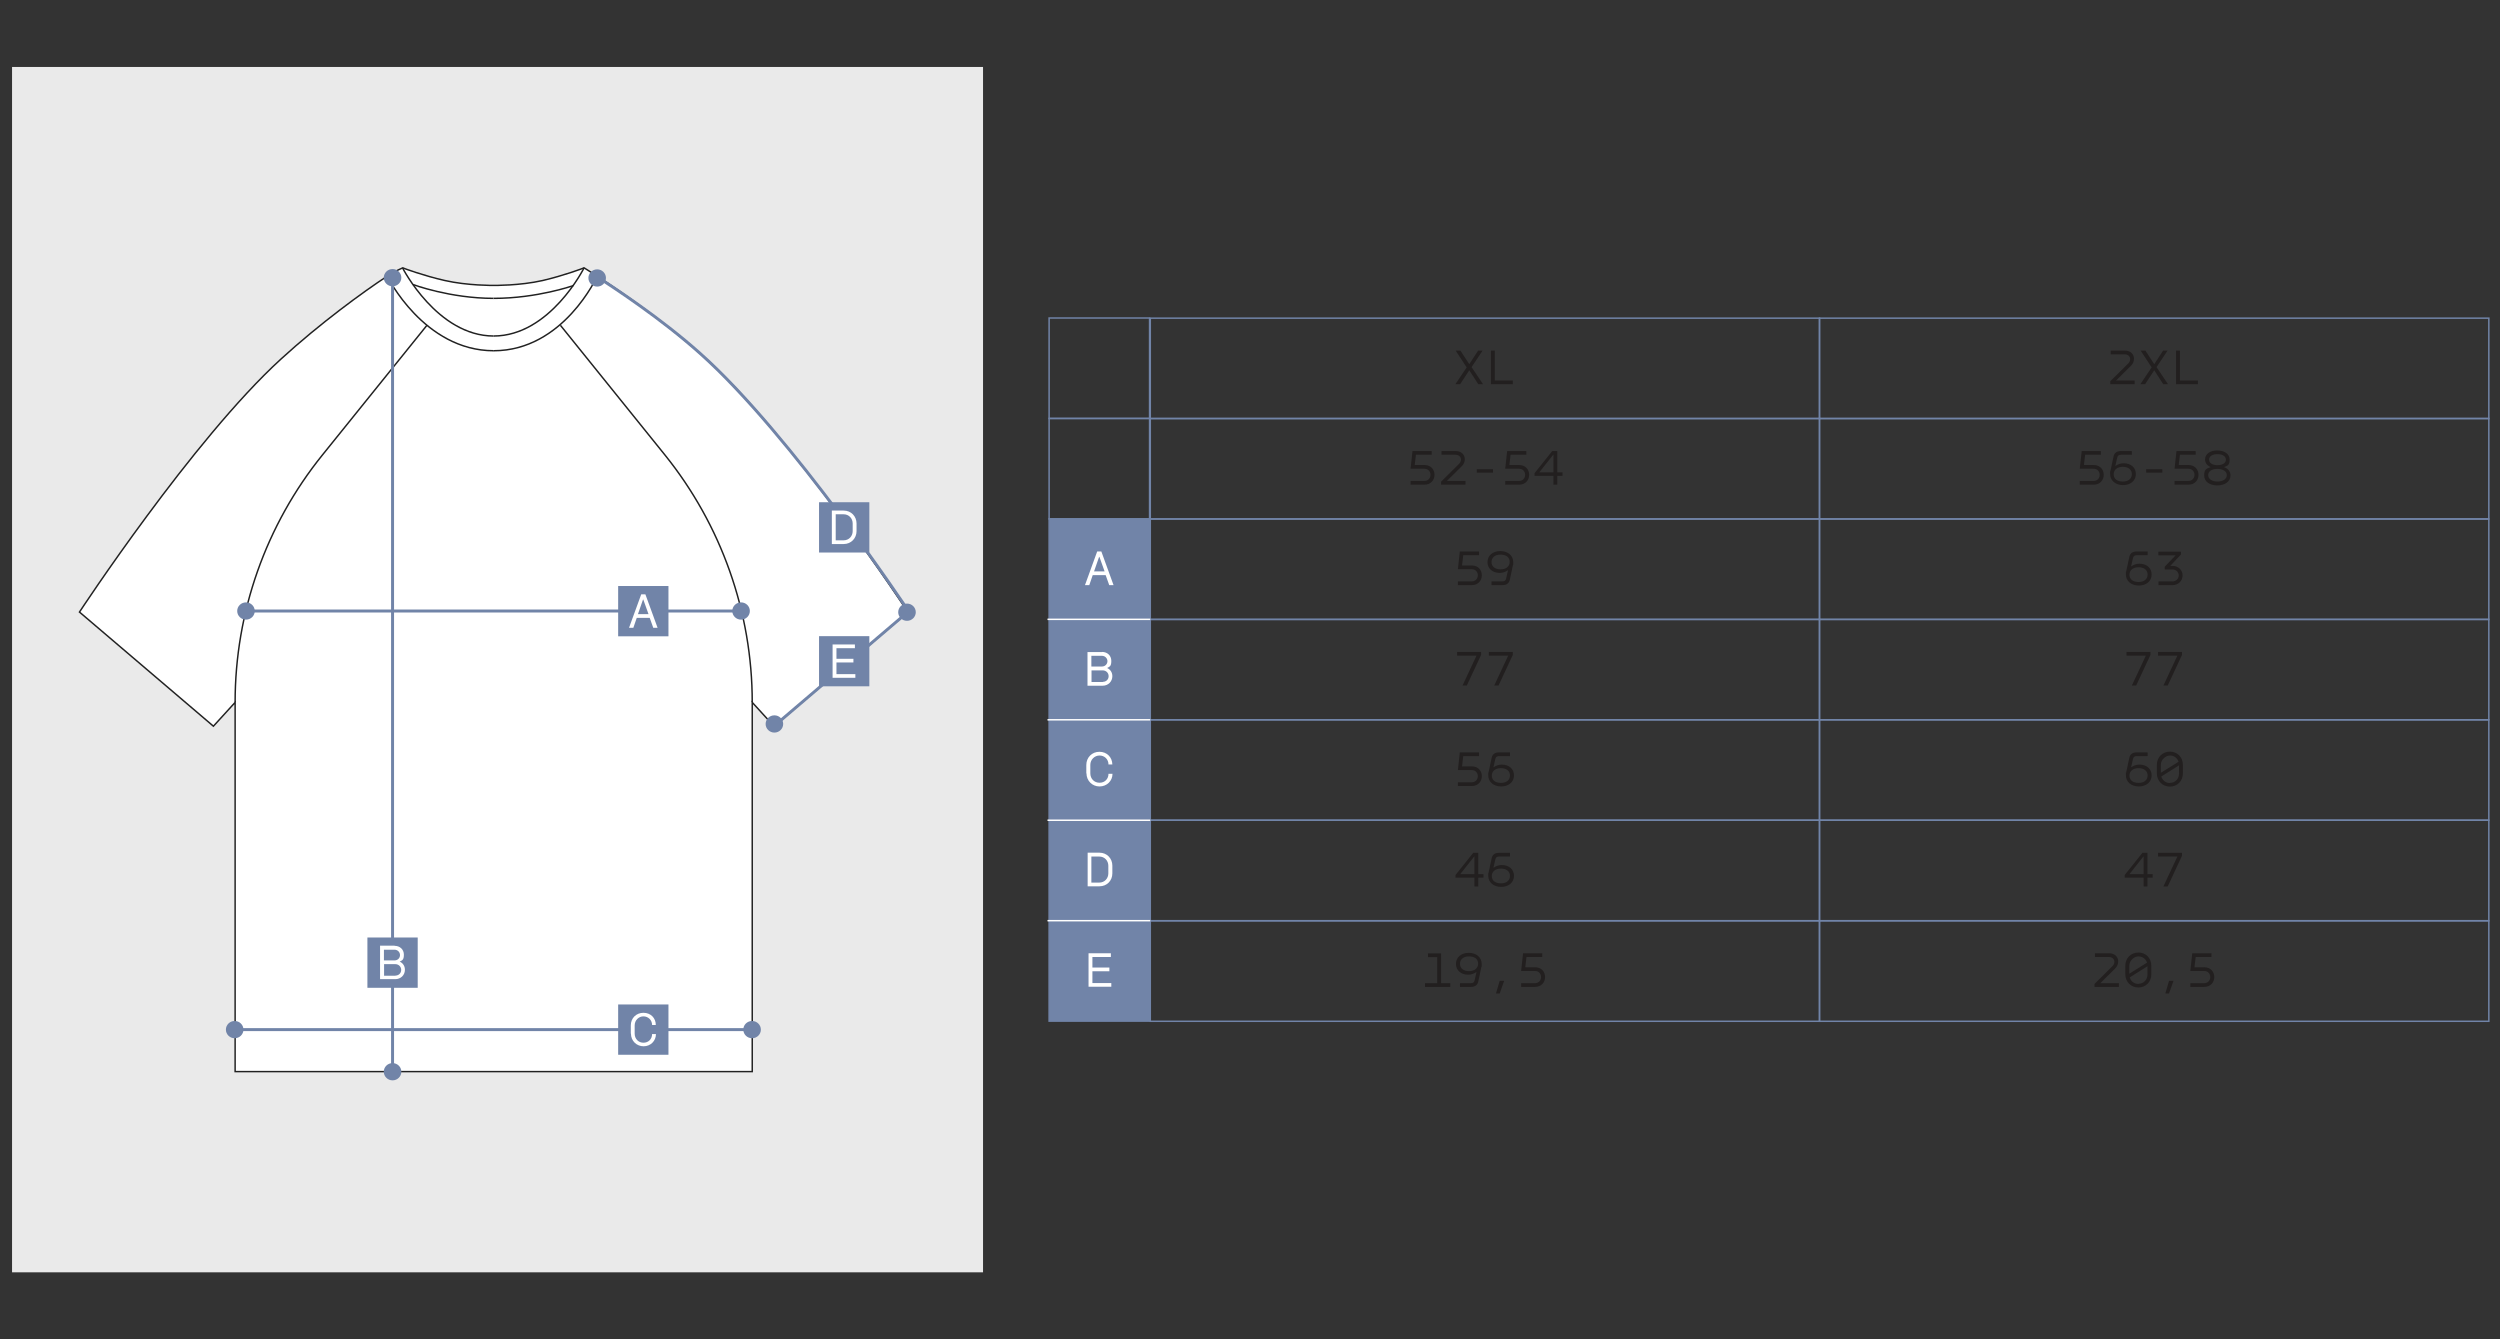 <?xml version="1.0" encoding="UTF-8"?> <svg xmlns="http://www.w3.org/2000/svg" id="_Слой_1" data-name="Слой_1" version="1.1" viewBox="0 0 1680 900"><rect x="0" y="0" width="1680" height="900" fill="#333333" stroke="none"/><defs><style> .st0, .st1, .st2, .st3, .st4 { stroke-miterlimit: 10; } .st0, .st1, .st2, .st4 { fill: none; } .st0, .st3 { stroke: #212121; } .st5 { fill: #221f1f; } .st6, .st3 { fill: #fff; } .st1 { stroke: #fff; } .st2, .st4 { stroke: #7184a8; } .st7 { fill: #7184a8; } .st8 { fill: #eaeaea; } .st4 { stroke-width: 2px; } </style></defs><rect class="st8" x="8.1" y="45" width="652.5" height="810"></rect><g><path class="st3" d="M474.6,241.2c-25.9-23.6-57.6-45.4-73.3-55.6-5.5-3.6-8.8-5.6-8.8-5.6h0c-.4.2-13.6,5.2-27.8,8.5-15.3,3.5-32.9,3.3-32.9,3.3,0,0-17.6.2-32.9-3.3-14.2-3.2-27.9-8.3-28.3-8.5,0,0,0,0,0,0,0,0-4.8,2-10.4,5.6-15.7,10.2-45.4,31.9-71.3,55.6-59.4,54.2-135.5,170.1-135.5,170.1l90,76.7,14.6-16v248.1h347.5v-248.1l14.6,16,90-76.7s-76.1-115.9-135.5-170.1Z"></path><path class="st0" d="M270.5,180s23.4,45.8,61.2,45.8"></path><path class="st0" d="M260.2,185.6s24.6,50.1,71.6,50.1"></path><path class="st0" d="M277.5,191.2s24.9,9.3,54.2,9.3"></path><path class="st0" d="M286.9,218.6l-70.2,87.1c-38,47.1-58.7,105.7-58.7,166.2h0"></path><path class="st0" d="M392.5,180s-22.9,45.8-60.8,45.8"></path><path class="st0" d="M401.3,185.6s-22.6,50.1-69.6,50.1"></path><path class="st0" d="M385.3,191.9s-24.2,8.6-53.5,8.6"></path><path class="st0" d="M376.6,218.6l70.2,87.1c37.9,47.1,58.7,105.7,58.7,166.2h0"></path></g><line class="st4" x1="168.3" y1="410.6" x2="499.3" y2="410.6"></line><line class="st4" x1="263.8" y1="720.2" x2="263.8" y2="186.8"></line><ellipse class="st7" cx="263.8" cy="720.2" rx="5.9" ry="5.8"></ellipse><ellipse class="st7" cx="498" cy="410.6" rx="5.9" ry="5.8"></ellipse><ellipse class="st7" cx="520.4" cy="486.5" rx="5.9" ry="5.8"></ellipse><ellipse class="st7" cx="609.5" cy="411.4" rx="5.9" ry="5.8"></ellipse><ellipse class="st7" cx="401.3" cy="186.8" rx="5.9" ry="5.8"></ellipse><ellipse class="st7" cx="165.3" cy="410.6" rx="5.9" ry="5.8"></ellipse><line class="st4" x1="154.4" y1="691.9" x2="509.2" y2="691.9"></line><ellipse class="st7" cx="505.4" cy="691.9" rx="5.9" ry="5.8"></ellipse><ellipse class="st7" cx="157.7" cy="691.9" rx="5.9" ry="5.8"></ellipse><ellipse class="st7" cx="263.8" cy="186.6" rx="5.9" ry="5.8"></ellipse><g><rect class="st7" x="415.4" y="393.8" width="33.8" height="33.8"></rect><path class="st6" d="M436.7,415.2h-8.8l-2.3,6.7h-2.9l8.2-22.5h2.8l8.2,22.5h-2.9l-2.4-6.7ZM435.8,412.7l-3.5-9.8h-.2l-3.4,9.8h7Z"></path></g><g><rect class="st7" x="415.4" y="675" width="33.8" height="33.8"></rect><path class="st6" d="M423.9,694.6v-5.5c0-4.9,3.6-8.5,8.5-8.5s8.3,3.5,8.3,8.2h-2.5c0-3.3-2.6-5.8-5.8-5.8s-5.9,2.6-5.9,6.1v5.5c0,3.5,2.5,6.1,5.9,6.1s5.8-2.5,5.8-5.8h2.6c0,4.6-3.6,8.2-8.3,8.2s-8.5-3.6-8.5-8.5Z"></path></g><g><rect class="st7" x="246.9" y="630" width="33.8" height="33.8"></rect><path class="st6" d="M265.2,635.6c3.5,0,6.2,2.4,6.2,5.9s-1,3.8-2.8,4.7h0c2.2,1,3.5,3,3.5,5.5,0,3.6-2.8,6.3-6.5,6.3h-10.2v-22.5h9.8ZM265.1,645.4c2.1,0,3.7-1.5,3.7-3.6s-1.7-3.6-3.7-3.6h-7.1v7.2h7.1ZM265.7,655.6c2.2,0,3.9-1.6,3.9-3.8s-1.7-3.9-4-3.9h-7.5v7.8h7.6Z"></path></g><path class="st4" d="M518.9,489l91.7-78.2s-78.6-118.4-140-173.2c-26.6-23.8-57.4-43.9-73.4-54.3"></path><g><rect class="st7" x="550.4" y="337.5" width="33.8" height="33.8"></rect><path class="st6" d="M575.6,351.8v5.1c0,4.8-3.6,8.7-8.7,8.7h-7.9v-22.5h7.9c5.1,0,8.7,3.9,8.7,8.7ZM561.6,345.6v17.5h5.3c3.6,0,6.1-2.8,6.1-6.2v-5.1c0-3.4-2.5-6.2-6.1-6.2h-5.3Z"></path></g><g><rect class="st7" x="550.4" y="427.5" width="33.8" height="33.7"></rect><path class="st6" d="M559.6,433.1h14.9v2.5h-12.4v7.1h11.4v2.5h-11.4v7.8h12.7v2.5h-15.3v-22.5Z"></path></g><g><rect class="st7" x="705" y="348.7" width="67.5" height="337.5"></rect><path class="st6" d="M731.5,640.6h15v2.5h-12.4v7.1h11.4v2.5h-11.4v7.9h12.7v2.5h-15.3v-22.6Z"></path><polygon class="st2" points="750 618.7 727.5 618.7 705 618.7 705 641.2 705 663.7 705 686.2 727.5 686.2 750 686.2 772.5 686.2 772.5 663.7 772.5 641.2 772.5 618.7 750 618.7"></polygon><g><path class="st5" d="M1419.6,649.2c2.3-2.2,1.5-6.1-2.4-6.1h-9.4v-2.5h9.5c6.4,0,7.9,6.6,4,10.3l-9.9,9.8h12.5v2.5h-16.4v-2l12.1-12Z"></path><path class="st5" d="M1437,663.6c-5,0-8.8-3.8-8.8-8.9v-5.7c0-5.1,3.7-8.9,8.8-8.9s8.7,3.8,8.7,8.9v5.7c0,5.1-3.7,8.9-8.7,8.9ZM1442.8,646.9c-.8-2.5-3-4.2-5.8-4.2s-6.1,2.7-6.1,6.3v5.3l11.9-7.4ZM1437,661.1c3.5,0,6.1-2.7,6.1-6.3v-5.5l-11.9,7.5c.7,2.6,3,4.4,5.8,4.4Z"></path><path class="st5" d="M1457.6,667.6h-2.5l2.5-8.5h3l-3,8.5Z"></path><path class="st5" d="M1486.3,643.1h-10.8l-.8,6.9h6.6c4.3,0,6.7,3.1,6.7,6.6s-2.5,6.6-6.7,6.6h-9.4v-2.5h9.3c2.5,0,4.1-1.9,4.1-4.1,0-2.2-1.5-4.1-4.1-4.1h-9.3l1.3-11.9h12.9v2.5Z"></path></g><polygon class="st2" points="1172.8 618.8 1122.8 618.8 1072.8 618.8 1022.9 618.8 972.9 618.8 922.9 618.8 872.9 618.8 823 618.8 773 618.8 773 641.3 773 663.8 773 686.3 823 686.3 872.9 686.3 922.9 686.3 972.9 686.3 1022.9 686.3 1072.8 686.3 1122.8 686.3 1172.8 686.3 1222.7 686.3 1222.7 663.8 1222.7 641.3 1222.7 618.8 1172.8 618.8"></polygon><polygon class="st2" points="1622.5 618.8 1572.6 618.8 1522.6 618.8 1472.6 618.8 1422.6 618.8 1372.7 618.8 1322.7 618.8 1272.7 618.8 1222.7 618.8 1222.7 641.3 1222.7 663.8 1222.7 686.3 1272.7 686.3 1322.7 686.3 1372.7 686.3 1422.6 686.3 1472.6 686.3 1522.6 686.3 1572.6 686.3 1622.5 686.3 1672.5 686.3 1672.5 663.8 1672.5 641.3 1672.5 618.8 1622.5 618.8"></polygon><g><path class="st5" d="M1430.2,244.2c2.3-2.2,1.5-6.1-2.4-6.1h-9.4v-2.5h9.5c6.4,0,7.9,6.6,4,10.3l-9.9,9.8h12.5v2.5h-16.4v-2l12.1-12Z"></path><path class="st5" d="M1447.6,244.8h0l6-9.2h3l-7.4,11.1,7.7,11.5h-3.2l-6-9.3h-.1l-6.1,9.3h-3.2l7.6-11.3-7.4-11.3h3.2l6,9.2Z"></path><path class="st5" d="M1464.9,235.6v20.1h12.1v2.5h-14.7v-22.6h2.6Z"></path></g><polygon class="st2" points="1172.8 213.8 1122.8 213.8 1072.8 213.8 1022.9 213.8 972.9 213.8 922.9 213.8 872.9 213.8 823 213.8 773 213.8 773 236.3 773 258.8 773 281.3 823 281.3 872.9 281.3 922.9 281.3 972.9 281.3 1022.9 281.3 1072.8 281.3 1122.8 281.3 1172.8 281.3 1222.7 281.3 1222.7 258.8 1222.7 236.3 1222.7 213.8 1172.8 213.8"></polygon><polygon class="st2" points="1622.5 213.8 1572.6 213.8 1522.6 213.8 1472.6 213.8 1422.6 213.8 1372.7 213.8 1322.7 213.8 1272.7 213.8 1222.7 213.8 1222.7 236.3 1222.7 258.8 1222.7 281.3 1272.7 281.3 1322.7 281.3 1372.7 281.3 1422.6 281.3 1472.6 281.3 1522.6 281.3 1572.6 281.3 1622.5 281.3 1672.5 281.3 1672.5 258.8 1672.5 236.3 1672.5 213.8 1622.5 213.8"></polygon><g><path class="st5" d="M1412,305.6h-10.8l-.8,6.9h6.6c4.3,0,6.7,3.1,6.7,6.6s-2.5,6.6-6.7,6.6h-9.4v-2.5h9.3c2.5,0,4.1-1.9,4.1-4.1,0-2.2-1.5-4.1-4.1-4.1h-9.3l1.3-11.9h12.9v2.5Z"></path><path class="st5" d="M1418.1,317l2.2-10.3c.5-2.2,2-3.6,4.9-3.6h7.4v2.5h-7.3c-1.3,0-2.2.5-2.5,1.8l-1.3,5.7h.1c1.5-1.1,3.5-1.8,5.4-1.8,5,0,8.3,2.9,8.3,7.3s-3.6,7.4-8.6,7.4-8.7-3-8.7-7.4,0-1.1.2-1.7ZM1426.6,323.6c3.6,0,6-1.9,6-5s-2.5-4.9-6.1-4.9-6.1,1.9-6.1,5,2.3,4.9,6.2,4.9Z"></path><path class="st5" d="M1453.1,315.3v2.3h-10.9v-2.3h10.9Z"></path><path class="st5" d="M1475.7,305.6h-10.8l-.8,6.9h6.6c4.3,0,6.7,3.1,6.7,6.6s-2.5,6.6-6.7,6.6h-9.4v-2.5h9.3c2.5,0,4.1-1.9,4.1-4.1,0-2.2-1.5-4.1-4.1-4.1h-9.3l1.3-11.9h12.9v2.5Z"></path><path class="st5" d="M1485.6,313.9h0c-2.4-1-3.8-2.9-3.8-5.1,0-3.9,3.6-6.1,8.2-6.1s8.3,2.2,8.3,6.1-1.3,4.1-3.8,5.1h0c2.7.9,4.4,2.9,4.4,5.6,0,4.2-3.9,6.7-8.9,6.7s-8.8-2.5-8.8-6.7,1.6-4.6,4.3-5.6ZM1490.1,323.6c3.6,0,6.3-1.6,6.3-4.3s-2.7-4.2-6.3-4.2-6.2,1.5-6.2,4.2,2.8,4.3,6.2,4.3ZM1490.1,312.6c3.2,0,5.7-1.3,5.7-3.7s-2.4-3.7-5.7-3.7-5.6,1.3-5.6,3.7,2.5,3.7,5.7,3.7Z"></path></g><polygon class="st2" points="1172.8 281.2 1122.8 281.2 1072.8 281.2 1022.9 281.2 972.9 281.2 922.9 281.2 872.9 281.2 823 281.2 773 281.2 773 303.7 773 326.2 773 348.7 823 348.7 872.9 348.7 922.9 348.7 972.9 348.7 1022.9 348.7 1072.8 348.7 1122.8 348.7 1172.8 348.7 1222.7 348.7 1222.7 326.2 1222.7 303.7 1222.7 281.2 1172.8 281.2"></polygon><polygon class="st2" points="1622.5 281.2 1572.6 281.2 1522.6 281.2 1472.6 281.2 1422.6 281.2 1372.7 281.2 1322.7 281.2 1272.7 281.2 1222.7 281.2 1222.7 303.7 1222.7 326.2 1222.7 348.7 1272.7 348.7 1322.7 348.7 1372.7 348.7 1422.6 348.7 1472.6 348.7 1522.6 348.7 1572.6 348.7 1622.5 348.7 1672.5 348.7 1672.5 326.2 1672.5 303.7 1672.5 281.2 1622.5 281.2"></polygon><g><path class="st5" d="M1428.7,519.5l2.2-10.3c.5-2.2,2-3.6,4.9-3.6h7.4v2.5h-7.3c-1.3,0-2.2.5-2.5,1.8l-1.3,5.7h.1c1.5-1.1,3.5-1.8,5.4-1.8,5,0,8.3,2.9,8.3,7.3s-3.6,7.4-8.6,7.4-8.7-3-8.7-7.4,0-1.1.2-1.7ZM1437.2,526.1c3.6,0,6-1.9,6-5s-2.5-4.9-6.1-4.9-6.1,1.9-6.1,5,2.3,4.9,6.2,4.9Z"></path><path class="st5" d="M1458.2,528.6c-5,0-8.8-3.8-8.8-8.9v-5.7c0-5.1,3.7-8.9,8.8-8.9s8.7,3.8,8.7,8.9v5.7c0,5.1-3.7,8.9-8.7,8.9ZM1464,511.9c-.8-2.5-3-4.2-5.8-4.2s-6.1,2.7-6.1,6.3v5.3l11.9-7.4ZM1458.2,526.1c3.5,0,6.1-2.7,6.1-6.3v-5.5l-11.9,7.5c.7,2.6,3,4.4,5.8,4.4Z"></path></g><g><path class="st5" d="M994.1,508.1h-10.8l-.8,6.9h6.6c4.3,0,6.7,3.1,6.7,6.6s-2.5,6.6-6.7,6.6h-9.4v-2.5h9.3c2.5,0,4.1-1.9,4.1-4.1,0-2.2-1.5-4.1-4.1-4.1h-9.3l1.3-11.9h12.9v2.5Z"></path><path class="st5" d="M1000.2,519.5l2.2-10.3c.5-2.2,2-3.6,4.9-3.6h7.4v2.5h-7.3c-1.3,0-2.2.5-2.5,1.8l-1.3,5.7h.1c1.5-1.1,3.5-1.8,5.4-1.8,5,0,8.3,2.9,8.3,7.3s-3.6,7.4-8.6,7.4-8.7-3-8.7-7.4,0-1.1.2-1.7ZM1008.7,526.1c3.6,0,6-1.9,6-5s-2.5-4.9-6.1-4.9-6.1,1.9-6.1,5,2.3,4.9,6.2,4.9Z"></path></g><polygon class="st2" points="1172.8 483.7 1122.8 483.7 1072.8 483.7 1022.9 483.7 972.9 483.7 922.9 483.7 872.9 483.7 823 483.7 773 483.7 773 506.2 773 528.7 773 551.2 823 551.2 872.9 551.2 922.9 551.2 972.9 551.2 1022.9 551.2 1072.8 551.2 1122.8 551.2 1172.8 551.2 1222.7 551.2 1222.7 528.7 1222.7 506.2 1222.7 483.7 1172.8 483.7"></polygon><polygon class="st2" points="1622.5 483.7 1572.6 483.7 1522.6 483.7 1472.6 483.7 1422.6 483.7 1372.7 483.7 1322.7 483.7 1272.7 483.7 1222.7 483.7 1222.7 506.2 1222.7 528.7 1222.7 551.2 1272.7 551.2 1322.7 551.2 1372.7 551.2 1422.6 551.2 1472.6 551.2 1522.6 551.2 1572.6 551.2 1622.5 551.2 1672.5 551.2 1672.5 528.7 1672.5 506.2 1672.5 483.7 1622.5 483.7"></polygon><g><path class="st5" d="M1443.1,587.4h3.5v2.4h-3.5v5.9h-2.6v-5.9h-12.7v-1.8l11.9-14.9h3.4v14.3ZM1440.5,587.4v-12l-9.5,12h9.5Z"></path><path class="st5" d="M1456.7,595.7h-2.9l9.4-20.1h-13v-2.5h16.1v2l-9.6,20.6Z"></path></g><polygon class="st2" points="1172.8 551.2 1122.8 551.2 1072.8 551.2 1022.9 551.2 972.9 551.2 922.9 551.2 872.9 551.2 823 551.2 773 551.2 773 573.7 773 596.2 773 618.7 823 618.7 872.9 618.7 922.9 618.7 972.9 618.7 1022.9 618.7 1072.8 618.7 1122.8 618.7 1172.8 618.7 1222.7 618.7 1222.7 596.2 1222.7 573.7 1222.7 551.2 1172.8 551.2"></polygon><polygon class="st2" points="1622.5 551.2 1572.6 551.2 1522.6 551.2 1472.6 551.2 1422.6 551.2 1372.7 551.2 1322.7 551.2 1272.7 551.2 1222.7 551.2 1222.7 573.7 1222.7 596.2 1222.7 618.7 1272.7 618.7 1322.7 618.7 1372.7 618.7 1422.6 618.7 1472.6 618.7 1522.6 618.7 1572.6 618.7 1622.5 618.7 1672.5 618.7 1672.5 596.2 1672.5 573.7 1672.5 551.2 1622.5 551.2"></polygon><g><path class="st5" d="M1428.7,384.5l2.2-10.3c.5-2.2,2-3.6,4.9-3.6h7.4v2.5h-7.3c-1.3,0-2.2.5-2.5,1.8l-1.3,5.7h.1c1.5-1.1,3.5-1.8,5.4-1.8,5,0,8.3,2.9,8.3,7.3s-3.6,7.4-8.6,7.4-8.7-3-8.7-7.4,0-1.1.2-1.7ZM1437.2,391.1c3.6,0,6-1.9,6-5s-2.5-4.9-6.1-4.9-6.1,1.9-6.1,5,2.3,4.9,6.2,4.9Z"></path><path class="st5" d="M1458.4,380.3h1.7c3.7,0,6.6,2.8,6.6,6.4s-2.9,6.5-6.6,6.5h-9.6v-2.5h9.5c2.3,0,4.1-1.8,4.1-4s-1.8-4-4.1-4h-5.3v-1.9l7.3-7.6h-11.6v-2.5h15.2v1.9l-7.2,7.7Z"></path></g><polygon class="st2" points="1172.8 348.8 1122.8 348.8 1072.8 348.8 1022.9 348.8 972.9 348.8 922.9 348.8 872.9 348.8 823 348.8 773 348.8 773 371.3 773 393.8 773 416.3 823 416.3 872.9 416.3 922.9 416.3 972.9 416.3 1022.9 416.3 1072.8 416.3 1122.8 416.3 1172.8 416.3 1222.7 416.3 1222.7 393.8 1222.7 371.3 1222.7 348.8 1172.8 348.8"></polygon><polygon class="st2" points="1622.5 348.8 1572.6 348.8 1522.6 348.8 1472.6 348.8 1422.6 348.8 1372.7 348.8 1322.7 348.8 1272.7 348.8 1222.7 348.8 1222.7 371.3 1222.7 393.8 1222.7 416.3 1272.7 416.3 1322.7 416.3 1372.7 416.3 1422.6 416.3 1472.6 416.3 1522.6 416.3 1572.6 416.3 1622.5 416.3 1672.5 416.3 1672.5 393.8 1672.5 371.3 1672.5 348.8 1622.5 348.8"></polygon><g><path class="st5" d="M1435.5,460.7h-2.9l9.4-20.1h-13v-2.5h16.1v2l-9.6,20.6Z"></path><path class="st5" d="M1456.7,460.7h-2.9l9.4-20.1h-13v-2.5h16.1v2l-9.6,20.6Z"></path></g><g><path class="st5" d="M968.3,660.7h6.3v2.5h-17v-2.5h8.2v-17.5h-6.2v-2.5h8.8v20.1Z"></path><path class="st5" d="M995.6,649.3l-2.2,10.3c-.5,2.2-2,3.6-4.9,3.6h-7.4v-2.5h7.3c1.3,0,2.2-.5,2.5-1.8l1.3-5.7h-.1c-1.5,1.1-3.5,1.8-5.4,1.8-5,0-8.3-2.9-8.3-7.3s3.6-7.4,8.6-7.4,8.7,3,8.7,7.4,0,1.1-.2,1.7ZM987.1,642.7c-3.6,0-6,1.9-6,5s2.5,4.9,6.1,4.9,6.1-1.9,6.1-5-2.3-4.9-6.2-4.9Z"></path><path class="st5" d="M1007.8,667.6h-2.5l2.5-8.5h3l-3,8.5Z"></path><path class="st5" d="M1036.6,643.1h-10.8l-.8,6.9h6.6c4.3,0,6.7,3.1,6.7,6.6s-2.5,6.6-6.7,6.6h-9.4v-2.5h9.3c2.5,0,4.1-1.9,4.1-4.1,0-2.2-1.5-4.1-4.1-4.1h-9.3l1.3-11.9h12.9v2.5Z"></path></g><g><path class="st5" d="M987.3,244.8h0l6-9.2h3l-7.4,11.1,7.7,11.5h-3.2l-6-9.3h-.1l-6.1,9.3h-3.2l7.6-11.3-7.4-11.3h3.2l6,9.2Z"></path><path class="st5" d="M1004.5,235.6v20.1h12.1v2.5h-14.7v-22.6h2.6Z"></path></g><g><path class="st5" d="M962.3,305.6h-10.8l-.8,6.9h6.6c4.3,0,6.7,3.1,6.7,6.6s-2.5,6.6-6.7,6.6h-9.4v-2.5h9.3c2.5,0,4.1-1.9,4.1-4.1,0-2.2-1.5-4.1-4.1-4.1h-9.3l1.3-11.9h12.9v2.5Z"></path><path class="st5" d="M980.5,311.7c2.3-2.2,1.5-6.1-2.4-6.1h-9.4v-2.5h9.5c6.4,0,7.9,6.6,4,10.3l-9.9,9.8h12.5v2.5h-16.4v-2l12.1-12Z"></path><path class="st5" d="M1003.3,315.3v2.3h-10.9v-2.3h10.9Z"></path><path class="st5" d="M1025.9,305.6h-10.8l-.8,6.9h6.6c4.3,0,6.7,3.1,6.7,6.6s-2.5,6.6-6.7,6.6h-9.4v-2.5h9.3c2.5,0,4.1-1.9,4.1-4.1,0-2.2-1.5-4.1-4.1-4.1h-9.3l1.3-11.9h12.9v2.5Z"></path><path class="st5" d="M1046.5,317.4h3.5v2.4h-3.5v5.9h-2.6v-5.9h-12.7v-1.8l11.9-14.9h3.4v14.3ZM1043.9,317.4v-12l-9.5,12h9.5Z"></path></g><g><path class="st5" d="M993.4,587.4h3.5v2.4h-3.5v5.9h-2.6v-5.9h-12.7v-1.8l11.9-14.9h3.4v14.3ZM990.8,587.4v-12l-9.5,12h9.5Z"></path><path class="st5" d="M1000.2,587l2.2-10.3c.5-2.2,2-3.6,4.9-3.6h7.4v2.5h-7.3c-1.3,0-2.2.5-2.5,1.8l-1.3,5.7h.1c1.5-1.1,3.5-1.8,5.4-1.8,5,0,8.3,2.9,8.3,7.3s-3.6,7.4-8.6,7.4-8.7-3-8.7-7.4,0-1.1.2-1.7ZM1008.7,593.6c3.6,0,6-1.9,6-5s-2.5-4.9-6.1-4.9-6.1,1.9-6.1,5,2.3,4.9,6.2,4.9Z"></path></g><g><path class="st5" d="M994.1,373.1h-10.8l-.8,6.9h6.6c4.3,0,6.7,3.1,6.7,6.6s-2.5,6.6-6.7,6.6h-9.4v-2.5h9.3c2.5,0,4.1-1.9,4.1-4.1,0-2.2-1.5-4.1-4.1-4.1h-9.3l1.3-11.9h12.9v2.5Z"></path><path class="st5" d="M1016.8,379.3l-2.2,10.3c-.5,2.2-2,3.6-4.9,3.6h-7.4v-2.5h7.3c1.3,0,2.2-.5,2.5-1.8l1.3-5.7h-.1c-1.5,1.1-3.5,1.8-5.4,1.8-5,0-8.3-2.9-8.3-7.3s3.6-7.4,8.6-7.4,8.7,3,8.7,7.4,0,1.1-.2,1.7ZM1008.3,372.7c-3.6,0-6,1.9-6,5s2.5,4.9,6.1,4.9,6.1-1.9,6.1-5-2.3-4.9-6.2-4.9Z"></path></g><g><path class="st5" d="M985.7,460.7h-2.9l9.4-20.1h-13v-2.5h16.1v2l-9.6,20.6Z"></path><path class="st5" d="M1007,460.7h-2.9l9.4-20.1h-13v-2.5h16.1v2l-9.6,20.6Z"></path></g><polygon class="st2" points="1172.8 416.2 1122.8 416.2 1072.8 416.2 1022.9 416.2 972.9 416.2 922.9 416.2 872.9 416.2 823 416.2 773 416.2 773 438.7 773 461.2 773 483.7 823 483.7 872.9 483.7 922.9 483.7 972.9 483.7 1022.9 483.7 1072.8 483.7 1122.8 483.7 1172.8 483.7 1222.7 483.7 1222.7 461.2 1222.7 438.7 1222.7 416.2 1172.8 416.2"></polygon><polygon class="st2" points="1622.5 416.2 1572.6 416.2 1522.6 416.2 1472.6 416.2 1422.6 416.2 1372.7 416.2 1322.7 416.2 1272.7 416.2 1222.7 416.2 1222.7 438.7 1222.7 461.2 1222.7 483.7 1272.7 483.7 1322.7 483.7 1372.7 483.7 1422.6 483.7 1472.6 483.7 1522.6 483.7 1572.6 483.7 1622.5 483.7 1672.5 483.7 1672.5 461.2 1672.5 438.7 1672.5 416.2 1622.5 416.2"></polygon><path class="st6" d="M747.5,581.8v5.1c0,4.9-3.6,8.7-8.7,8.7h-7.9v-22.6h7.9c5.1,0,8.7,3.9,8.7,8.7ZM733.4,575.6v17.5h5.3c3.6,0,6.1-2.8,6.1-6.2v-5.1c0-3.4-2.5-6.2-6.1-6.2h-5.3Z"></path><polygon class="st2" points="750 551.2 727.5 551.2 705 551.2 705 573.7 705 596.2 705 618.7 727.5 618.7 750 618.7 772.5 618.7 772.5 596.2 772.5 573.7 772.5 551.2 750 551.2"></polygon><path class="st6" d="M730,519.8v-5.7c0-5.1,3.8-8.9,8.8-8.9s8.6,3.6,8.7,8.5h-2.6c0-3.5-2.7-6-6-6s-6.2,2.7-6.2,6.3v5.7c0,3.6,2.6,6.3,6.2,6.3s6-2.6,6-6h2.7c0,4.8-3.8,8.5-8.7,8.5s-8.8-3.8-8.8-8.9Z"></path><polygon class="st2" points="750 483.7 727.5 483.7 705 483.7 705 506.2 705 528.7 705 551.2 727.5 551.2 750 551.2 772.5 551.2 772.5 528.7 772.5 506.2 772.5 483.7 750 483.7"></polygon><path class="st6" d="M740.6,438.1c3.5,0,6.2,2.4,6.2,6s-1,3.8-2.8,4.8h0c2.2,1,3.5,3,3.5,5.5,0,3.6-2.8,6.4-6.5,6.4h-10.2v-22.6h9.8ZM740.5,447.9c2.1,0,3.7-1.6,3.7-3.6s-1.7-3.6-3.7-3.6h-7.1v7.2h7.1ZM741.1,458.2c2.2,0,3.9-1.6,3.9-3.8s-1.7-3.9-4-3.9h-7.5v7.8h7.7Z"></path><polygon class="st2" points="750 416.2 727.5 416.2 705 416.2 705 438.7 705 461.2 705 483.7 727.5 483.7 750 483.7 772.5 483.7 772.5 461.2 772.5 438.7 772.5 416.2 750 416.2"></polygon><path class="st6" d="M743.1,386.5h-8.8l-2.3,6.7h-2.9l8.2-22.6h2.8l8.2,22.6h-2.9l-2.4-6.7ZM742.3,384l-3.5-9.8h-.2l-3.4,9.8h7Z"></path><polygon class="st2" points="750 348.7 727.5 348.7 705 348.7 705 371.2 705 393.7 705 416.2 727.5 416.2 750 416.2 772.5 416.2 772.5 393.7 772.5 371.2 772.5 348.7 750 348.7"></polygon><polygon class="st2" points="750 281.2 727.5 281.2 705 281.2 705 303.7 705 326.2 705 348.7 727.5 348.7 750 348.7 772.5 348.7 772.5 326.2 772.5 303.7 772.5 281.2 750 281.2"></polygon><polygon class="st2" points="750 213.7 727.5 213.7 705 213.7 705 236.2 705 258.7 705 281.2 727.5 281.2 750 281.2 772.5 281.2 772.5 258.7 772.5 236.2 772.5 213.7 750 213.7"></polygon><line class="st1" x1="773" y1="618.7" x2="703.9" y2="618.7"></line><line class="st1" x1="773" y1="551.2" x2="703.9" y2="551.2"></line><line class="st1" x1="773" y1="483.7" x2="703.9" y2="483.7"></line><line class="st1" x1="773" y1="416.2" x2="703.9" y2="416.2"></line></g></svg> 